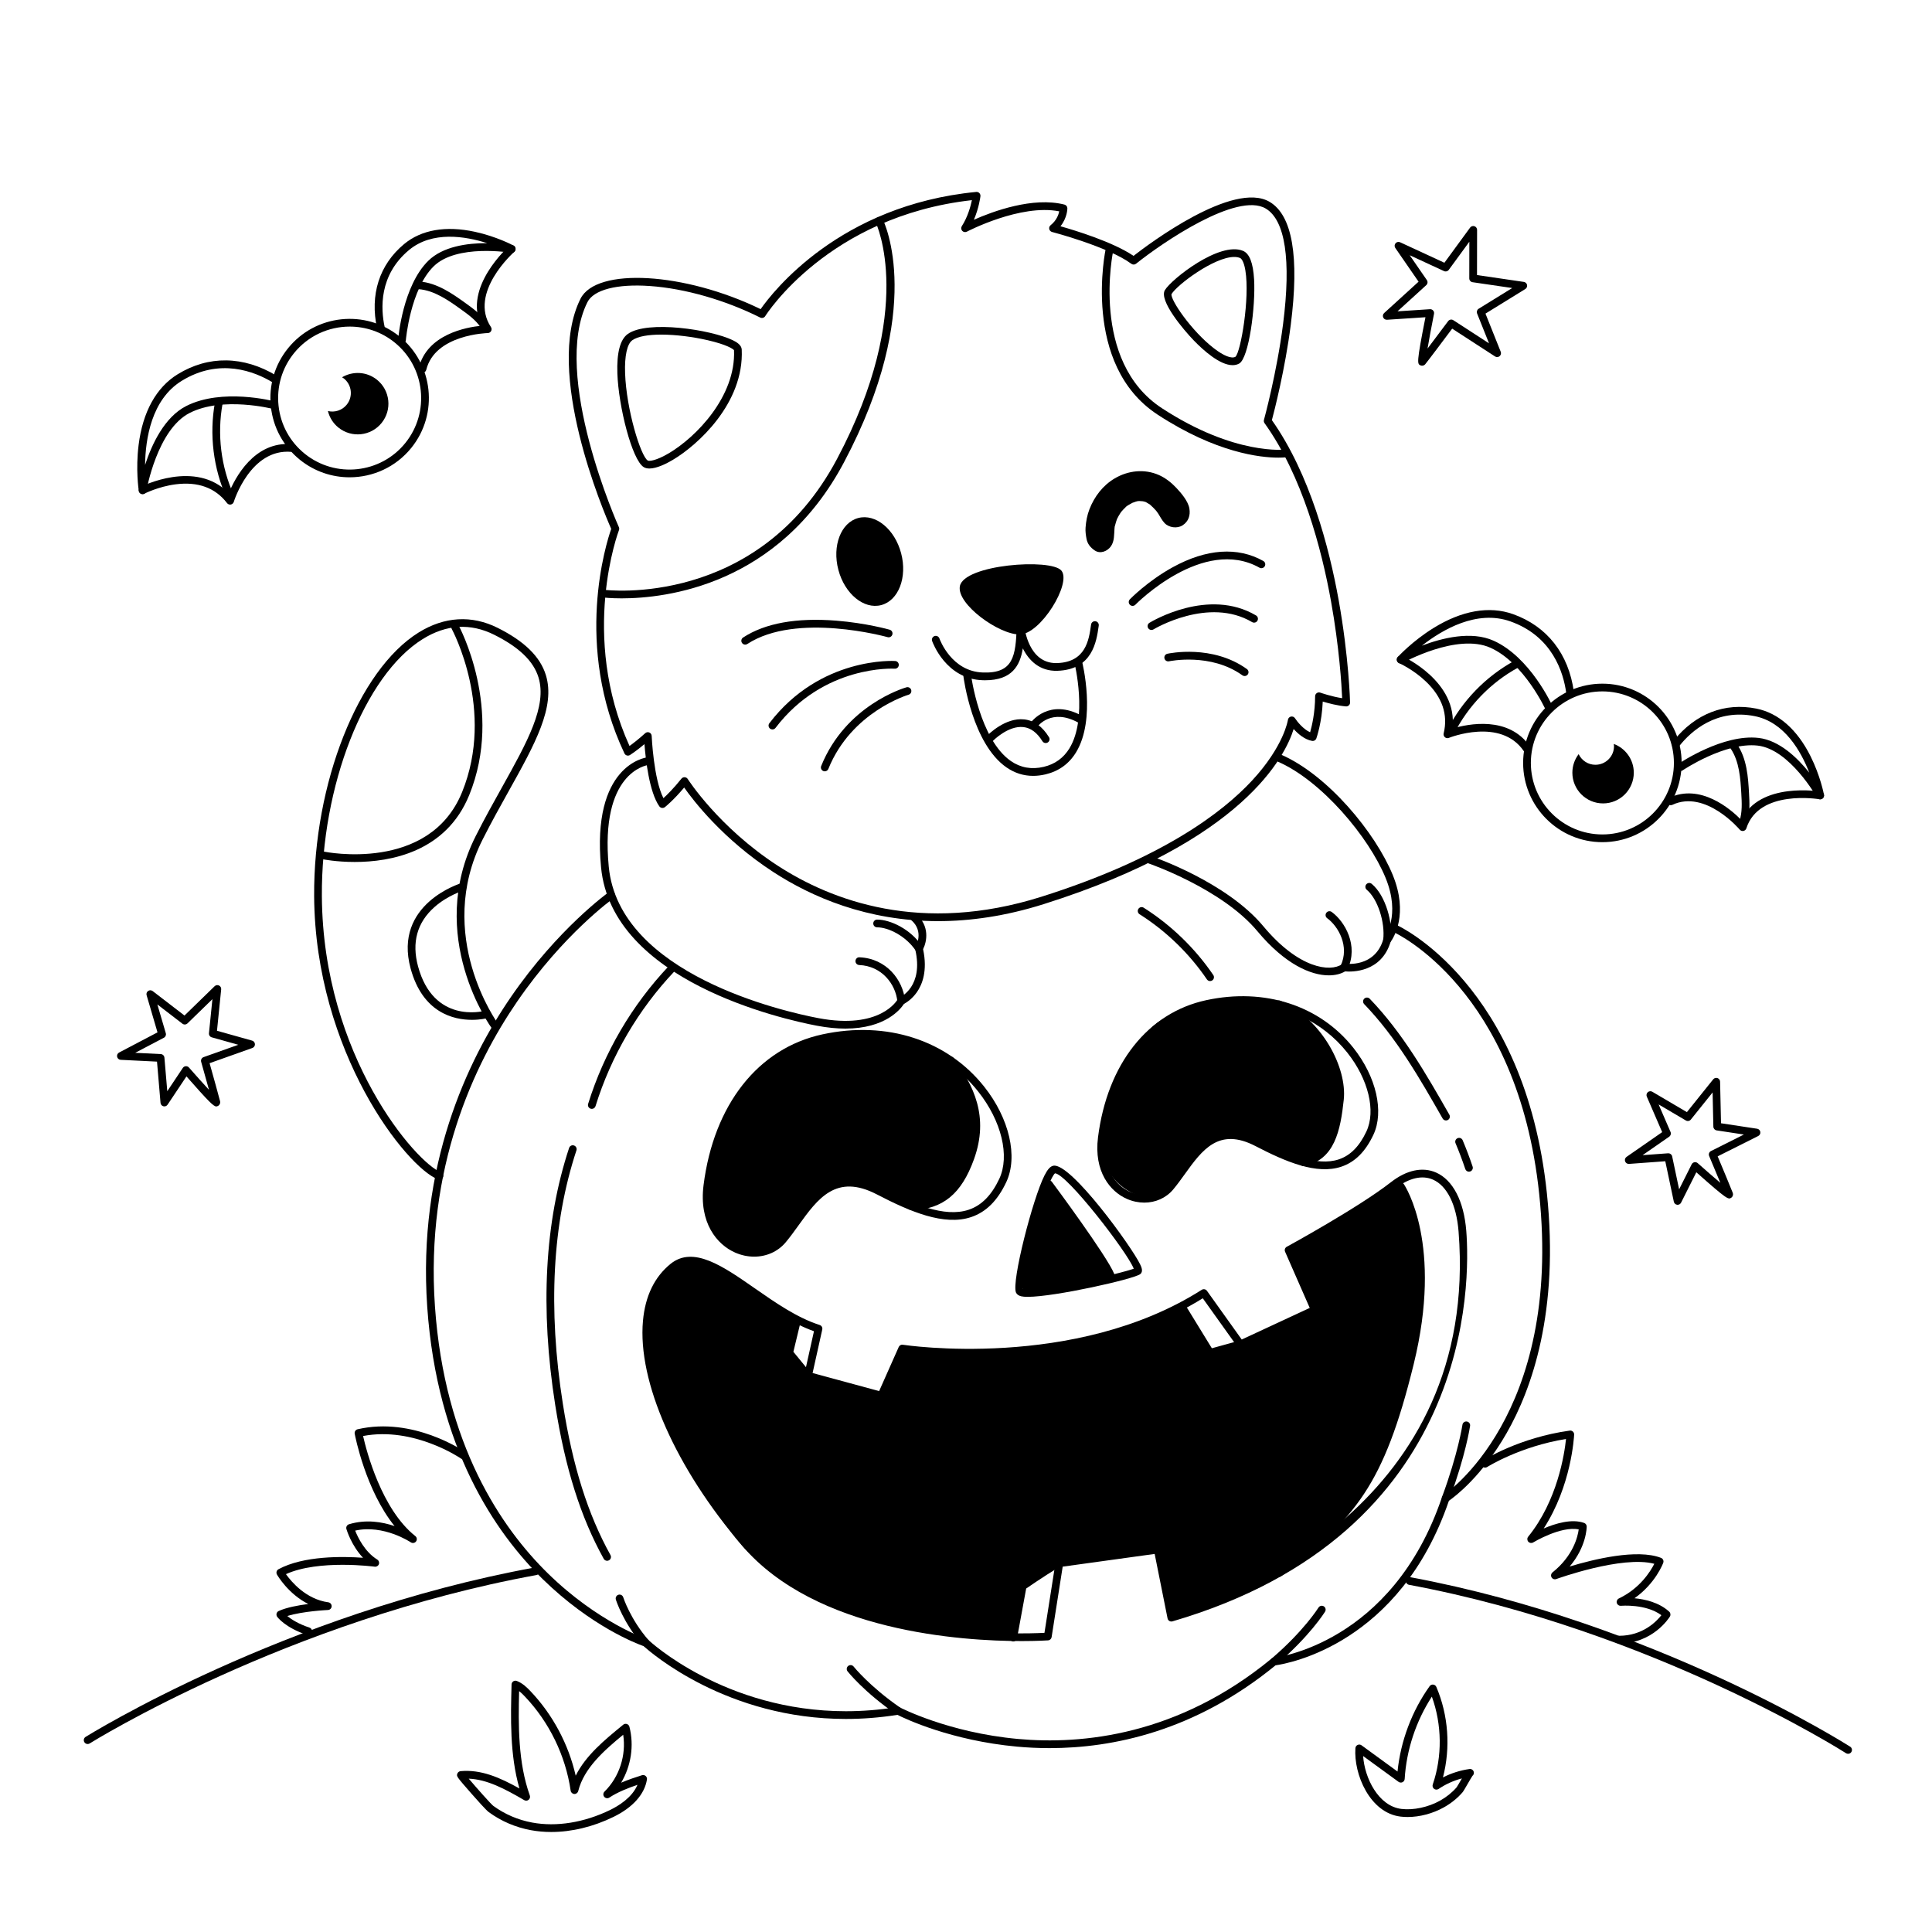 <?xml version="1.0" encoding="utf-8"?>
<!-- Generator: Adobe Illustrator 27.5.0, SVG Export Plug-In . SVG Version: 6.00 Build 0)  -->
<svg version="1.1" xmlns="http://www.w3.org/2000/svg" xmlns:xlink="http://www.w3.org/1999/xlink" x="0px" y="0px"
	 viewBox="0 0 500 500" style="enable-background:new 0 0 500 500;" xml:space="preserve">
<g id="BACKGROUND">
	<g>
		<rect style="fill:#FFFFFF;" width="500" height="500"/>
	</g>
</g>
<g id="OBJECTS">
	<g>
		<g>
			<path d="M195.177,325.221c-1.623,0-3.293-0.341-4.904-1.045c-4.766-2.08-9.421-7.759-8.194-17.457
				c2.636-20.85,14.141-35.44,30.776-39.03l0,0c16.624-3.587,32.272,1.475,41.855,13.54c6.517,8.206,8.81,18.14,5.705,24.719
				c-2.255,4.777-5.219,7.73-9.062,9.024c-7.014,2.367-15.87-1.414-24.396-5.85c-10.576-5.504-15.317,1.079-20.335,8.049
				c-1.061,1.473-2.157,2.995-3.287,4.344C201.308,323.933,198.331,325.221,195.177,325.221z M213.066,268.666l0.211,0.978
				c-23.367,5.042-28.268,29.844-29.214,37.325c-1.088,8.603,2.908,13.583,7.01,15.374c3.924,1.713,8.235,0.861,10.729-2.114
				c1.083-1.291,2.109-2.718,3.197-4.228c5.048-7.011,10.766-14.958,22.882-8.653c8.133,4.232,16.527,7.854,22.833,5.728
				c3.301-1.112,5.883-3.723,7.893-7.982c2.787-5.907,0.592-14.998-5.463-22.621c-9.1-11.456-24.008-16.252-39.867-12.829
				L213.066,268.666z"/>
		</g>
		<g>
			<path d="M296.142,311.236c-1.485,0.001-3.013-0.311-4.487-0.955c-4.355-1.901-8.611-7.087-7.492-15.938
				c2.397-18.961,12.866-32.23,28.002-35.497l0.211,0.977l-0.211-0.977c15.12-3.263,29.355,1.343,38.074,12.32
				c5.935,7.474,8.02,16.526,5.188,22.527c-2.057,4.359-4.765,7.055-8.276,8.238c-6.403,2.154-14.457-1.281-22.212-5.315
				c-9.527-4.957-13.806,0.985-18.335,7.275c-0.964,1.338-1.96,2.722-2.987,3.948C301.758,310.055,299.031,311.236,296.142,311.236z
				 M321.584,259.819c-2.932,0-5.945,0.322-8.998,0.981c-6.852,1.479-23.144,7.73-26.439,33.792
				c-0.98,7.758,2.615,12.244,6.308,13.855c3.524,1.537,7.391,0.776,9.628-1.893c0.98-1.17,1.912-2.463,2.897-3.832
				c4.603-6.391,9.815-13.637,20.882-7.88c7.362,3.831,14.961,7.112,20.648,5.193c2.97-1.001,5.295-3.355,7.107-7.196
				c2.515-5.329,0.527-13.539-4.945-20.43C342.189,264.245,332.446,259.819,321.584,259.819z"/>
		</g>
		<g>
			<path d="M264.402,424.707c-15.475,0-53.273-2.41-72.304-24.648c-17.282-20.195-27.13-42.511-25.699-58.24
				c0.582-6.402,2.982-11.356,7.132-14.724l0,0c5.878-4.771,13.581,0.592,21.736,6.269c5.406,3.765,10.996,7.657,16.864,9.543
				c0.492,0.158,0.782,0.665,0.671,1.169l-2.503,11.262l17.22,4.674l5.07-11.41c0.184-0.413,0.617-0.662,1.07-0.581
				c0.442,0.069,44.466,6.73,77.348-14.218c0.45-0.285,1.043-0.169,1.351,0.263l9.001,12.602l17.6-8.18l-6.382-14.55
				c-0.208-0.476-0.018-1.031,0.439-1.279c0.184-0.101,18.454-10.065,26.96-16.71c4.032-3.149,8.182-4.035,11.681-2.496
				c4.364,1.921,7.213,7.436,7.816,15.129c1.008,12.864,2.08,78.193-76.048,101.027c-0.269,0.077-0.56,0.041-0.798-0.105
				c-0.24-0.145-0.408-0.385-0.463-0.659l-3.338-16.69l-23.803,3.292l-2.865,18.234c-0.072,0.459-0.45,0.808-0.913,0.842
				C271.128,424.531,268.578,424.707,264.402,424.707z M174.79,328.649c-3.715,3.015-5.868,7.507-6.399,13.352
				c-1.384,15.211,8.283,36.96,25.227,56.759c12.249,14.313,32.617,20.017,47.548,22.281c14.027,2.127,26.019,1.697,29.141,1.535
				l2.855-18.173c0.069-0.435,0.414-0.774,0.852-0.835l25.472-3.522c0.515-0.074,1.013,0.275,1.117,0.794l3.308,16.537
				c15.531-4.748,79.061-28.561,73.568-98.639c-0.544-6.936-2.96-11.84-6.628-13.454c-2.794-1.23-6.219-0.434-9.645,2.241
				c-7.706,6.021-22.744,14.418-26.43,16.448l6.407,14.607c0.218,0.498-0.001,1.079-0.494,1.309l-19.239,8.942
				c-0.435,0.201-0.956,0.067-1.235-0.326l-8.936-12.51c-31.014,19.247-71.154,14.896-77.167,14.107l-5.113,11.505
				c-0.201,0.451-0.702,0.688-1.176,0.559l-18.969-5.148c-0.516-0.14-0.83-0.66-0.715-1.182l2.516-11.317
				c-5.848-2.074-11.509-6.016-16.53-9.513C186.279,329.543,179.501,324.827,174.79,328.649L174.79,328.649z M174.16,327.872h0.01
				H174.16z"/>
		</g>
		<g>
			<path d="M209.117,357.053c-0.29,0-0.577-0.125-0.775-0.367l-4.877-5.961c-0.198-0.242-0.271-0.564-0.197-0.867l1.896-7.858
				c0.13-0.537,0.671-0.868,1.206-0.737c0.537,0.129,0.867,0.669,0.737,1.206l-1.779,7.375l4.563,5.577
				c0.35,0.427,0.286,1.057-0.142,1.407C209.563,356.979,209.339,357.053,209.117,357.053z"/>
		</g>
		<g>
			<path d="M313.17,351.092c-0.342,0-0.667-0.176-0.853-0.477l-7.316-11.923c-0.289-0.471-0.142-1.087,0.329-1.376
				c0.469-0.288,1.085-0.143,1.376,0.329l6.923,11.282l7.133-1.968c0.528-0.145,1.083,0.165,1.229,0.698
				c0.147,0.532-0.165,1.083-0.698,1.23l-7.857,2.168C313.348,351.08,313.258,351.092,313.17,351.092z"/>
		</g>
		<g>
			<path d="M262.228,424.797c-0.06,0-0.12-0.005-0.182-0.017c-0.543-0.1-0.902-0.621-0.803-1.164l2.438-13.278
				c0.048-0.262,0.198-0.493,0.417-0.644c8.927-6.137,9.715-6.137,10.051-6.137c0.553,0,1,0.447,1,1c0,0.504-0.373,0.921-0.858,0.99
				c-0.804,0.289-4.967,2.99-8.718,5.561l-2.363,12.869C263.122,424.46,262.702,424.797,262.228,424.797z M274.151,405.558h-0.001
				H274.151z"/>
		</g>
		<g>
			<path d="M330.994,408.1c-0.296,0-0.588-0.13-0.785-0.379c-0.343-0.434-0.269-1.063,0.163-1.405
				c18.714-14.814,25.94-22.762,33.553-53.752c7.396-30.114-2.171-44.854-2.268-45c-0.308-0.458-0.185-1.079,0.273-1.387
				c0.458-0.31,1.079-0.187,1.387,0.273c0.419,0.623,10.155,15.626,2.549,46.59c-7.761,31.603-15.141,39.715-34.252,54.844
				C331.429,408.03,331.21,408.1,330.994,408.1z"/>
		</g>
		<g>
			<path d="M235.917,313.215c-0.537,0-0.98-0.427-0.998-0.968c-0.019-0.552,0.414-1.014,0.967-1.031
				c5.259-0.173,10.63-1.729,14.29-11.865c3.486-9.653,0.54-16.705-4.957-24.323c-0.323-0.447-0.223-1.072,0.226-1.396
				c0.449-0.323,1.073-0.223,1.396,0.226c5.078,7.036,9.225,15.077,5.217,26.173c-3.242,8.978-8.059,12.921-16.106,13.184
				C235.94,313.215,235.929,313.215,235.917,313.215z"/>
		</g>
		<g>
			<path d="M337.289,301.762c-0.473,0-0.893-0.336-0.982-0.816c-0.101-0.543,0.257-1.065,0.8-1.167
				c6.618-1.235,7.877-7.979,8.67-15.376c1.068-9.99-8.125-20.462-15.188-23.571c-0.505-0.223-0.734-0.813-0.512-1.318
				c0.223-0.504,0.807-0.734,1.318-0.512c10.755,4.735,17.259,17.3,16.369,25.614c-0.841,7.852-2.328,15.643-10.291,17.13
				C337.413,301.756,337.35,301.762,337.289,301.762z"/>
		</g>
		<g>
			<path d="M242.785,238.39c-18.425,0.001-32.814-6.301-42.716-12.752c-13.011-8.475-20.661-18.479-23.006-21.825
				c-2.85,3.393-4.904,5.005-4.998,5.078c-0.216,0.168-0.489,0.237-0.762,0.2c-0.269-0.04-0.512-0.189-0.67-0.412
				c-2.61-3.698-3.546-12.174-3.848-16.1c-2.19,1.842-3.673,2.774-3.747,2.821c-0.244,0.151-0.541,0.188-0.812,0.112
				c-0.274-0.081-0.501-0.274-0.623-0.532c-13.195-27.915-4.674-54.54-3.424-58.105c-1.916-4.331-17.419-40.613-7.947-59.56
				c4.108-8.217,27.026-6.846,46.618,2.688c3.1-4.438,20.441-26.895,55.795-30.332c0.3-0.03,0.6,0.079,0.811,0.295
				c0.212,0.217,0.314,0.517,0.279,0.817c-0.018,0.152-0.366,2.989-1.695,6.091c4.88-2.16,15.283-6.016,23.441-3.926
				c0.442,0.113,0.752,0.512,0.752,0.969c0,0.117-0.024,2.452-1.786,4.639c3.906,1.105,13.614,4.077,18.909,7.663
				c3.979-3.098,25.848-19.526,35.227-13.975c5.882,3.481,7.719,14.195,5.461,31.845c-1.468,11.472-4.261,22.305-4.883,24.641
				c9.864,13.975,14.836,32.981,17.272,46.524c2.659,14.775,2.96,26.424,2.963,26.54c0.007,0.283-0.107,0.557-0.314,0.751
				c-0.207,0.194-0.49,0.299-0.768,0.268c-2.184-0.182-4.56-0.818-5.99-1.254c-0.211,5.38-1.592,9.353-1.655,9.532
				c-0.164,0.463-0.644,0.743-1.122,0.65c-1.954-0.355-3.651-1.849-4.753-3.073c-2.131,6.9-12.848,28.96-64.679,45.316
				C260.214,237.109,251.088,238.39,242.785,238.39z M177.141,201.14c0.019,0,0.037,0.001,0.055,0.002
				c0.323,0.018,0.617,0.19,0.79,0.463c0.079,0.124,8.031,12.515,23.242,22.402c13.993,9.095,37.2,17.882,68.285,8.07
				c31.124-9.821,46.823-21.771,54.513-30.066c8.288-8.941,9.28-15.651,9.289-15.718c0.056-0.415,0.365-0.752,0.773-0.843
				c0.414-0.092,0.832,0.081,1.059,0.432c0.533,0.825,2.143,2.851,3.915,3.629c0.451-1.6,1.289-5.132,1.289-9.319
				c0-0.325,0.158-0.63,0.424-0.817c0.267-0.188,0.606-0.232,0.912-0.124c0.032,0.011,2.884,1.021,5.667,1.438
				c-0.146-3.273-0.74-13.154-2.894-25.112c-2.424-13.455-7.375-32.37-17.199-46.067c-0.177-0.246-0.231-0.559-0.151-0.85
				c0.033-0.119,3.323-12.088,4.953-24.843c2.113-16.535,0.558-26.857-4.499-29.851c-7.409-4.386-26.733,8.82-33.55,14.281
				c-0.354,0.285-0.855,0.293-1.22,0.023c-6.004-4.438-20.377-8.198-20.521-8.236c-0.366-0.095-0.647-0.389-0.727-0.759
				c-0.079-0.37,0.058-0.754,0.353-0.99c1.515-1.211,2.047-2.701,2.233-3.591c-10.014-1.979-23.762,5.182-23.904,5.257
				c-0.403,0.211-0.896,0.125-1.203-0.209c-0.307-0.335-0.35-0.834-0.104-1.217c1.534-2.388,2.283-5.158,2.609-6.727
				c-37.156,4.166-53.326,29.752-53.486,30.013c-0.271,0.439-0.833,0.602-1.299,0.37c-9.09-4.546-19.496-7.521-28.55-8.162
				c-8.51-0.603-14.561,0.963-16.174,4.191c-9.447,18.896,7.97,57.821,8.146,58.213c0.11,0.244,0.118,0.523,0.021,0.773
				c-0.105,0.272-10.258,27.208,2.73,55.864c0.89-0.638,2.342-1.745,4.064-3.313c0.287-0.261,0.698-0.332,1.059-0.183
				c0.357,0.149,0.597,0.493,0.613,0.881c0.005,0.119,0.496,11.151,3.041,16.121c0.965-0.88,2.66-2.548,4.663-5.053
				C176.55,201.277,176.838,201.14,177.141,201.14z"/>
		</g>
		<g>
			<path d="M168.069,121.251c-0.557,0-1.061-0.107-1.479-0.364c-3.033-1.867-6.522-15.685-6.816-24.253
				c-0.184-5.36,0.723-8.792,2.695-10.2c5.09-3.637,21.554-1.119,27.171,1.611c0.97,0.472,2.266,1.233,2.319,2.408l0,0
				c0.642,13.898-11.419,24.781-17.886,28.593C172.524,119.96,169.993,121.251,168.069,121.251z M171.14,86.597
				c-3.281,0-6.063,0.432-7.509,1.464c-1.334,0.953-2.012,4.053-1.858,8.505c0.323,9.437,4.047,21.499,5.866,22.618
				c0.362,0.224,2.158,0.062,5.419-1.86c7.082-4.175,17.41-14.721,16.907-26.694c-0.259-0.353-1.931-1.456-6.809-2.582
				C179.336,87.166,174.909,86.597,171.14,86.597z M189.988,90.663L189.988,90.663L189.988,90.663z"/>
		</g>
		<g>
			<path d="M318.993,94.505c-3.299,0-7.559-3.832-10.039-6.396c-2.626-2.715-9.089-10.347-7.48-13.027
				c1.689-2.815,14.111-12.673,20.207-10.166l0,0c1.686,0.695,2.628,3.12,2.879,7.415c0.407,6.976-1.346,20.356-3.858,21.753
				C320.176,94.375,319.6,94.505,318.993,94.505z M319.414,66.5c-5.188,0-14.777,7.197-16.226,9.61
				c-0.346,1.393,5.059,9.471,10.995,14.049c2.518,1.942,4.538,2.731,5.547,2.176c1.36-1.199,3.764-15.148,2.573-22.339
				c-0.439-2.649-1.17-3.144-1.385-3.231l0,0C320.478,66.583,319.971,66.5,319.414,66.5z"/>
		</g>
		<g>
			<path d="M248.407,151.739c0.998-5.655,23.575-7.316,26.284-4.065c2.71,3.252-5.419,16.529-10.839,16.529
				C258.433,164.204,247.594,156.346,248.407,151.739z"/>
		</g>
		<g>
			<ellipse transform="matrix(0.967 -0.255 0.255 0.967 -29.62 62.286)" cx="225.103" cy="145.236" rx="8.4" ry="11.652"/>
		</g>
		<g>
			<path d="M307.813,131.612c-0.321-1.928-2.125-4.016-3.412-5.383c-1.255-1.333-2.763-2.525-4.438-3.273
				c-3.741-1.673-8-1.212-11.5,0.868c-3.069,1.823-5.229,4.676-6.515,7.966c-0.594,1.519-0.885,3.126-1.006,4.75
				c-0.073,0.973,0.066,1.932,0.243,2.891c0.25,1.352,1.041,2.29,2.147,3.035c1.445,0.972,3.285,0.189,4.178-1.095
				c0.926-1.332,0.802-3.004,0.921-4.556l0.024-0.275c0.021-0.187,0.029-0.263,0.029-0.263c0.043-0.148,0.092-0.291,0.11-0.367
				c0.128-0.539,0.301-1.062,0.487-1.583c0.006-0.015,0.006-0.018,0.011-0.032c0.015-0.025,0.022-0.036,0.043-0.073
				c0.132-0.242,0.248-0.493,0.384-0.733c0.136-0.24,0.28-0.475,0.432-0.705c0.07-0.106,0.144-0.209,0.217-0.313
				c0.368-0.418,0.728-0.831,1.142-1.209c0.045-0.041,0.11-0.109,0.174-0.178c0.187-0.16,0.431-0.296,0.626-0.416
				c0.261-0.162,0.53-0.301,0.798-0.45c0.065-0.036,0.093-0.055,0.132-0.079c0.025-0.008,0.033-0.009,0.063-0.019
				c0.479-0.161,1.144-0.458,1.673-0.458c0.157,0.012,0.326,0.023,0.406,0.023c0.072,0,0.388,0.03,0.574,0.042
				c0.182,0.042,0.408,0.093,0.461,0.108c0.098,0.027,0.194,0.062,0.291,0.094c0.036,0.018,0.058,0.028,0.105,0.051
				c0.278,0.171,0.563,0.34,0.844,0.506c0.059,0.035,0.089,0.05,0.124,0.069c0.033,0.033,0.066,0.066,0.127,0.121
				c0.47,0.429,0.93,0.861,1.353,1.338c0.115,0.13,0.262,0.317,0.326,0.396c0.133,0.186,0.267,0.372,0.391,0.565
				c0.533,0.827,0.916,1.648,1.6,2.384c1.115,1.199,3.277,1.497,4.666,0.602C307.588,134.964,308.106,133.375,307.813,131.612z"/>
		</g>
		<g>
			<path d="M254.95,176.052c-0.199,0-0.403-0.003-0.611-0.009c-9.518-0.289-12.964-9.749-13.106-10.151
				c-0.184-0.52,0.09-1.09,0.609-1.274c0.518-0.185,1.091,0.087,1.276,0.607c0.125,0.35,3.148,8.572,11.281,8.818
				c7.905,0.281,8.449-4.317,8.726-11.773c0.02-0.524,0.44-0.944,0.965-0.962c0.513-0.021,0.974,0.373,1.029,0.895
				c0.04,0.389,1.072,9.405,8.18,9.405c0.092,0,0.184-0.001,0.277-0.004c7.412-0.239,8.228-5.979,8.767-9.776l0.029-0.205
				c0.078-0.547,0.587-0.924,1.132-0.849c0.547,0.078,0.927,0.585,0.849,1.132l-0.029,0.203
				c-0.557,3.914-1.592,11.201-10.684,11.493c-4.587,0.143-7.385-2.686-8.935-5.805C263.989,172.298,261.894,176.052,254.95,176.052
				z"/>
		</g>
		<g>
			<path d="M267.369,200.794c-2.479,0-4.786-0.732-6.892-2.192c-8.841-6.129-11.074-22.989-11.165-23.704
				c-0.069-0.548,0.318-1.048,0.866-1.118c0.551-0.058,1.048,0.318,1.118,0.866c0.021,0.166,2.214,16.695,10.322,22.314
				c2.505,1.735,5.37,2.241,8.507,1.497c2.896-0.685,5.139-2.305,6.663-4.815c4.787-7.881,1.305-22.006,1.268-22.148
				c-0.135-0.536,0.19-1.079,0.725-1.215c0.543-0.132,1.079,0.189,1.215,0.725c0.154,0.611,3.725,15.072-1.496,23.672
				c-1.814,2.988-4.477,4.915-7.914,5.729C269.485,200.664,268.412,200.794,267.369,200.794z"/>
		</g>
		<g>
			<path d="M270.628,192.301c-0.335,0-0.663-0.168-0.852-0.475c-1.371-2.219-3.026-3.45-4.92-3.658
				c-3.942-0.445-7.836,3.52-7.875,3.56c-0.386,0.395-1.018,0.404-1.413,0.019c-0.396-0.385-0.405-1.017-0.021-1.413
				c0.187-0.191,4.617-4.698,9.52-4.155c2.541,0.276,4.698,1.823,6.411,4.597c0.29,0.47,0.145,1.086-0.325,1.376
				C270.989,192.253,270.808,192.301,270.628,192.301z"/>
		</g>
		<g>
			<path d="M267.645,188.505c-0.202,0-0.406-0.062-0.583-0.188c-0.446-0.322-0.55-0.942-0.229-1.39
				c0.045-0.064,4.678-6.36,13.22-1.65c0.483,0.268,0.659,0.875,0.393,1.359c-0.267,0.482-0.874,0.657-1.359,0.393
				c-6.943-3.834-10.48,0.862-10.629,1.064C268.26,188.363,267.955,188.505,267.645,188.505z"/>
		</g>
		<g>
			<path d="M192.859,166.829c-0.326,0-0.646-0.159-0.838-0.453c-0.303-0.463-0.172-1.082,0.29-1.384
				c5.697-3.721,13.827-5.186,24.167-4.359c7.632,0.61,13.529,2.268,13.776,2.338c0.531,0.151,0.839,0.704,0.689,1.235
				c-0.15,0.53-0.695,0.846-1.235,0.688c-0.234-0.066-23.567-6.546-36.303,1.771C193.236,166.777,193.046,166.829,192.859,166.829z"
				/>
		</g>
		<g>
			<path d="M199.902,188.779c-0.211,0-0.424-0.066-0.605-0.204c-0.439-0.335-0.523-0.963-0.189-1.402
				c13.182-17.3,32.378-16.123,32.572-16.107c0.551,0.04,0.964,0.518,0.925,1.068c-0.04,0.55-0.497,0.96-1.068,0.926
				c-0.178-0.013-18.333-1.086-30.837,15.326C200.501,188.643,200.203,188.779,199.902,188.779z"/>
		</g>
		<g>
			<path d="M213.451,199.617c-0.125,0-0.252-0.023-0.374-0.072c-0.513-0.207-0.76-0.79-0.554-1.302
				c6.343-15.718,21.422-20.187,22.061-20.369c0.531-0.148,1.083,0.156,1.235,0.686c0.152,0.53-0.155,1.084-0.686,1.236
				c-0.146,0.043-14.788,4.406-20.755,19.194C214.222,199.381,213.847,199.617,213.451,199.617z"/>
		</g>
		<g>
			<path d="M293.118,156.804c-0.251,0-0.502-0.094-0.696-0.283c-0.397-0.385-0.406-1.017-0.022-1.413
				c0.188-0.192,4.65-4.755,11.108-8.31c8.696-4.784,16.797-5.343,23.429-1.621c0.481,0.271,0.653,0.88,0.383,1.361
				c-0.272,0.482-0.883,0.651-1.361,0.383c-14.587-8.192-31.95,9.401-32.123,9.579C293.639,156.702,293.378,156.804,293.118,156.804
				z"/>
		</g>
		<g>
			<path d="M297.997,163.036c-0.337,0-0.666-0.17-0.854-0.479c-0.288-0.472-0.14-1.087,0.332-1.375
				c0.618-0.377,15.286-9.17,27.586-1.905c0.476,0.281,0.633,0.895,0.353,1.37c-0.28,0.476-0.892,0.633-1.37,0.353
				c-11.276-6.665-25.385,1.803-25.525,1.89C298.354,162.989,298.174,163.036,297.997,163.036z"/>
		</g>
		<g>
			<path d="M322.111,174.959c-0.202,0-0.406-0.061-0.583-0.188c-8.213-5.903-18.876-3.65-18.982-3.629
				c-0.538,0.113-1.073-0.223-1.191-0.762c-0.118-0.54,0.223-1.073,0.762-1.191c0.472-0.104,11.649-2.46,20.58,3.959
				c0.448,0.322,0.551,0.946,0.228,1.396C322.728,174.815,322.422,174.959,322.111,174.959z"/>
		</g>
		<g>
			<path d="M160.879,154.854c-2.908,0-4.654-0.216-4.737-0.227c-0.547-0.074-0.931-0.577-0.857-1.125
				c0.075-0.547,0.577-0.929,1.125-0.857c0.394,0.055,39.675,4.836,60.223-33.892c20.605-38.831,10.123-60.92,10.015-61.139
				c-0.244-0.494-0.043-1.094,0.45-1.34c0.497-0.245,1.094-0.044,1.34,0.447c0.463,0.926,11.097,23.139-10.037,62.969
				C201.497,151.545,172.273,154.854,160.879,154.854z"/>
		</g>
		<g>
			<path d="M330.847,118.435c-4.631,0-16.045-1.198-31.23-11.111c-19.86-12.963-13.503-42.756-13.436-43.055
				c0.12-0.538,0.649-0.876,1.193-0.76c0.539,0.12,0.879,0.654,0.76,1.193c-0.063,0.286-6.118,28.744,12.577,40.947
				c18.905,12.341,31.971,10.704,32.101,10.686c0.546-0.085,1.052,0.305,1.129,0.851c0.077,0.547-0.302,1.052-0.848,1.13
				C332.966,118.333,332.193,118.435,330.847,118.435z"/>
		</g>
		<g>
			<path d="M218.787,266.199c-2.179,0-4.641-0.224-7.419-0.753c-8.831-1.683-53.028-11.566-55.816-40.992
				c-2.502-26.41,11.393-28.385,11.985-28.456c0.555-0.068,1.046,0.327,1.112,0.874c0.065,0.547-0.323,1.043-0.869,1.111
				c-0.519,0.068-12.544,1.941-10.238,26.281c2.653,28.005,45.614,37.581,54.2,39.217c16.045,3.059,20.431-4.585,20.61-4.911
				c0.107-0.197,0.282-0.358,0.49-0.446c0.25-0.109,6.229-2.84,4.021-12.403c-0.058-0.249-0.017-0.511,0.112-0.732
				c0.091-0.156,2.222-3.947-1.147-6.867c-0.417-0.362-0.462-0.993-0.101-1.411c0.363-0.417,0.994-0.461,1.411-0.101
				c3.488,3.024,2.756,7.032,1.756,9.032c1.198,5.604-0.213,9.159-1.628,11.167c-1.242,1.762-2.698,2.667-3.33,3.002
				C233.091,261.129,229.157,266.198,218.787,266.199z"/>
		</g>
		<g>
			<path d="M343.901,252.42c-4.612,0-11.313-2.816-18.493-11.432c-9.189-11.028-28.085-17.514-28.274-17.578
				c-0.523-0.177-0.804-0.744-0.627-1.268c0.177-0.523,0.745-0.804,1.268-0.627c0.797,0.27,19.616,6.726,29.171,18.191
				c9.213,11.056,17.366,11.903,20.341,9.844c0.211-0.146,0.474-0.205,0.724-0.166c0.318,0.051,7.837,1.098,9.995-6.335
				c0.037-0.13,0.101-0.251,0.185-0.355c0.18-0.225,4.425-5.686,0.392-15.517c-4.339-10.578-16.595-25.19-27.924-30.082
				c-0.507-0.219-0.74-0.808-0.522-1.314c0.219-0.508,0.809-0.74,1.315-0.521c12.16,5.251,24.512,20.262,28.98,31.158
				c4.155,10.127,0.248,16.261-0.561,17.369c-2.401,7.878-9.943,7.763-11.771,7.615C347.044,252.029,345.617,252.42,343.901,252.42z
				"/>
		</g>
		<g>
			<path d="M271.622,452.413c-2.992,0-5.815-0.146-8.437-0.388c-17.032-1.568-28.875-7.19-30.931-8.222
				c-4.645,0.735-9.1,1.061-13.34,1.061c-30.681,0.002-50.314-17.017-52.323-18.836c-1.762-0.622-13.597-5.099-26.121-17.336
				c-12.238-11.958-27.36-33.888-29.902-70.455c-2.539-36.542,10.371-63.783,21.648-80.2c12.222-17.793,25.251-27.088,25.381-27.18
				c0.451-0.317,1.074-0.21,1.394,0.241c0.318,0.451,0.21,1.074-0.241,1.394c-0.127,0.09-12.911,9.222-24.931,26.744
				c-11.075,16.145-23.753,42.933-21.255,78.862c2.493,35.885,17.271,57.378,29.228,69.09
				c12.965,12.698,25.513,16.972,25.638,17.013c0.14,0.047,0.269,0.124,0.376,0.227c0.219,0.209,19.72,18.435,51.099,18.436
				c4.242,0,8.696-0.332,13.354-1.088c0.211-0.036,0.434,0.001,0.626,0.103c0.124,0.065,12.562,6.52,30.564,8.161
				c16.575,1.512,41.41-0.867,65.614-20.784c0.153-0.126,0.342-0.203,0.539-0.223c0.306-0.03,30.69-3.424,43.589-41.598
				c0.072-0.215,0.217-0.399,0.408-0.522c0.309-0.198,30.775-20.473,24.745-77.907c-5.566-53.005-37.297-67.604-37.617-67.745
				c-0.505-0.224-0.733-0.813-0.511-1.319c0.224-0.503,0.811-0.732,1.319-0.511c0.33,0.146,33.112,15.222,38.797,69.366
				c3.218,30.643-3.885,50.673-10.411,62.08c-6.421,11.227-13.407,16.455-14.945,17.52c-12.67,37.027-41.516,42.119-44.865,42.586
				C309.25,448.058,287.935,452.412,271.622,452.413z"/>
		</g>
		<g>
			<path d="M265.961,335.623c-0.698,0-1.265-0.045-1.668-0.143c-0.688-0.167-1.143-0.493-1.354-0.969
				c-1.221-2.748,4.355-24.377,7.377-30.314c0.808-1.588,1.486-2.336,2.269-2.504c0,0,0,0,0.001,0
				c4.432-0.946,20.335,20.993,22.494,25.545c0.302,0.637,0.864,1.821,0.018,2.498C293.5,331.015,273.01,335.623,265.961,335.623z
				 M264.745,333.539c0.962,0.277,4.928,0.182,14.69-1.782c6.701-1.348,12.262-2.797,13.98-3.413
				c-1.612-4.229-17.251-24.499-20.376-24.69c-0.773,0.592-2.787,4.875-5.36,14.588
				C265.495,326.489,264.607,332.195,264.745,333.539z M273.089,303.619"/>
		</g>
		<g>
			<path d="M287.427,331.04c-0.393,0-0.766-0.233-0.925-0.619c-1.827-4.441-15.725-23.171-15.865-23.359
				c-0.329-0.443-0.237-1.07,0.206-1.399c0.445-0.33,1.07-0.236,1.4,0.206c0.578,0.779,14.188,19.122,16.109,23.791
				c0.21,0.511-0.033,1.096-0.544,1.306C287.683,331.016,287.554,331.04,287.427,331.04z"/>
		</g>
		<g>
			<path d="M113.733,305.297c-0.115,0-0.232-0.02-0.348-0.063c-8.141-3.016-31.817-32.896-32.085-73.28
				c-0.193-29.198,11.426-58.541,27.027-68.254c6.673-4.154,13.757-4.569,20.485-1.204c6.912,3.456,10.984,7.447,12.452,12.203
				c2.542,8.24-2.817,17.852-9.603,30.02c-2.207,3.958-4.489,8.051-6.739,12.505c-12.566,24.87,3.809,47.504,3.976,47.73
				c0.328,0.443,0.234,1.069-0.209,1.398c-0.443,0.325-1.07,0.235-1.398-0.208c-0.174-0.235-17.286-23.83-4.153-49.822
				c2.269-4.49,4.561-8.601,6.777-12.577c6.553-11.751,11.729-21.032,9.439-28.455c-1.298-4.206-5.038-7.806-11.436-11.004
				c-6.162-3.082-12.398-2.706-18.534,1.112c-15.059,9.377-26.273,37.983-26.084,66.543c0.275,41.508,24.549,69.11,30.78,71.419
				c0.518,0.191,0.782,0.767,0.59,1.285C114.521,305.048,114.139,305.297,113.733,305.297z"/>
		</g>
		<g>
			<path d="M91.81,223.077c-4.836,0-8.266-0.699-8.364-0.721c-0.54-0.115-0.884-0.645-0.769-1.186
				c0.114-0.541,0.654-0.885,1.186-0.77c0.272,0.059,27.202,5.518,35.719-15.386c8.65-21.233-2.545-42.018-2.659-42.226
				c-0.266-0.483-0.09-1.092,0.394-1.358c0.484-0.266,1.092-0.091,1.358,0.394c0.118,0.215,11.777,21.81,2.759,43.944
				C115.425,220.519,101.053,223.077,91.81,223.077z"/>
		</g>
		<g>
			<path d="M122.144,263.935c-4.78,0-12.769-1.829-15.879-13.3c-4.541-16.742,12.974-22.035,13.151-22.086
				c0.531-0.157,1.083,0.15,1.238,0.681c0.154,0.529-0.15,1.084-0.68,1.239c-0.041,0.012-4.08,1.218-7.525,4.27
				c-4.507,3.992-5.939,9.164-4.255,15.373c4.016,14.804,16.665,11.632,17.203,11.49c0.533-0.147,1.08,0.175,1.223,0.708
				s-0.172,1.08-0.705,1.224C125.868,263.546,124.346,263.935,122.144,263.935z"/>
		</g>
		<g>
			<path d="M153.163,286.977c-0.098,0-0.197-0.015-0.297-0.045c-0.527-0.164-0.822-0.724-0.658-1.252
				c4.119-13.269,11.347-25.61,20.902-35.692c0.379-0.402,1.013-0.418,1.413-0.038c0.401,0.38,0.418,1.013,0.038,1.413
				c-9.346,9.861-16.415,21.934-20.443,34.911C153.986,286.702,153.59,286.977,153.163,286.977z"/>
		</g>
		<g>
			<path d="M157.118,403.931c-0.352,0-0.692-0.185-0.875-0.515c-5.976-10.768-9.962-23.399-12.545-39.752
				c-3.949-25.012-2.743-47.412,3.585-66.579c0.173-0.523,0.734-0.814,1.263-0.636c0.524,0.173,0.81,0.738,0.636,1.263
				c-6.227,18.862-7.407,40.946-3.509,65.64c2.546,16.115,6.46,28.537,12.318,39.094c0.269,0.483,0.094,1.092-0.389,1.359
				C157.448,403.891,157.282,403.931,157.118,403.931z"/>
		</g>
		<g>
			<path d="M167.115,426.151c-0.278,0-0.556-0.116-0.753-0.343c-5.049-5.782-6.899-11.586-6.976-11.831
				c-0.165-0.526,0.129-1.087,0.655-1.252c0.528-0.166,1.088,0.129,1.253,0.655c0.018,0.056,1.816,5.663,6.573,11.113
				c0.363,0.416,0.32,1.047-0.096,1.41C167.582,426.07,167.348,426.151,167.115,426.151z"/>
		</g>
		<g>
			<path d="M232.418,443.765c-0.195,0-0.393-0.058-0.566-0.177c-8.158-5.619-12.327-10.822-12.5-11.041
				c-0.344-0.433-0.27-1.06,0.161-1.404c0.434-0.344,1.063-0.271,1.405,0.161c0.041,0.052,4.176,5.2,12.068,10.638
				c0.455,0.313,0.569,0.936,0.256,1.391C233.049,443.613,232.737,443.765,232.418,443.765z"/>
		</g>
		<g>
			<path d="M329.7,431.03c-0.282,0-0.564-0.119-0.761-0.352c-0.358-0.42-0.309-1.051,0.112-1.409
				c8.34-7.112,12.135-13.164,12.172-13.225c0.291-0.47,0.907-0.612,1.377-0.324c0.469,0.291,0.614,0.906,0.324,1.376
				c-0.158,0.257-3.976,6.36-12.576,13.694C330.161,430.951,329.929,431.03,329.7,431.03z"/>
		</g>
		<g>
			<path d="M374.139,388.757c-0.115,0-0.232-0.02-0.347-0.063c-0.519-0.191-0.783-0.767-0.591-1.284
				c4.152-11.222,5.267-18.604,5.277-18.677c0.08-0.546,0.576-0.926,1.135-0.844c0.546,0.08,0.924,0.588,0.844,1.134
				c-0.045,0.307-1.148,7.643-5.381,19.08C374.927,388.508,374.545,388.757,374.139,388.757z"/>
		</g>
		<g>
			<path d="M374.224,289.976c-0.348,0-0.685-0.181-0.869-0.504c-5.878-10.297-11.955-20.944-20.307-29.609
				c-0.384-0.398-0.372-1.031,0.025-1.414c0.398-0.384,1.031-0.371,1.414,0.025c8.525,8.846,14.666,19.604,20.603,30.006
				c0.274,0.48,0.107,1.091-0.372,1.364C374.562,289.934,374.392,289.976,374.224,289.976z"/>
		</g>
		<g>
			<path d="M380.162,303.23c-0.419,0-0.809-0.265-0.948-0.683c-0.751-2.245-1.599-4.492-2.521-6.679
				c-0.215-0.509,0.023-1.096,0.532-1.309c0.508-0.216,1.095,0.023,1.31,0.532c0.943,2.233,1.809,4.528,2.576,6.821
				c0.175,0.524-0.107,1.091-0.631,1.266C380.373,303.213,380.266,303.23,380.162,303.23z"/>
		</g>
		<g>
			<path d="M313.173,253.901c-0.32,0-0.635-0.153-0.828-0.438c-4.555-6.7-10.58-12.529-17.425-16.858
				c-0.467-0.295-0.606-0.912-0.311-1.379c0.295-0.466,0.911-0.607,1.379-0.311c7.075,4.474,13.304,10.499,18.011,17.423
				c0.31,0.457,0.191,1.079-0.265,1.39C313.562,253.845,313.367,253.901,313.173,253.901z"/>
		</g>
		<g>
			<path d="M273.608,309.265c-1.856-3.016-3.071-3.161-4.065-0.723c-0.994,2.439-5.6,20.865-5.329,23.484
				c0.271,2.619,1.987,2.258,3.794,2.258c1.806,0,17.342-2.348,18.065-2.71c0.723-0.361,1.626-2.71,0.361-4.516
				C285.169,325.253,274.33,310.439,273.608,309.265z"/>
		</g>
		<g>
			<path d="M307.841,261.303c-9.601,2.043-12.194,6.323-16.71,15.626c-4.516,9.303-6.684,16.62-5.69,22.401
				c0.994,5.781,7.136,10.387,11.471,10.478c4.335,0.09,6.865-4.697,10.116-8.581c3.252-3.884,9.755-8.942,13.097-7.136
				c3.342,1.806,10.929,4.336,13.82,5.51c2.89,1.174,6.594,0.813,8.22-1.174c1.626-1.987,5.058-10.929,4.516-16.981
				c-0.542-6.052-2.71-9.936-5.6-13.549c-2.89-3.613-8.039-8.491-14.723-8.852C319.673,258.683,312.086,260.4,307.841,261.303z"/>
		</g>
		<g>
			<path d="M208.755,269.884c-6.715,1.701-13.549,8.4-16.8,13.729c-3.252,5.329-7.949,12.645-8.581,18.878
				c-0.632,6.232-0.903,13.639,1.987,16.8c2.89,3.161,9.665,8.31,14.542,4.155c4.878-4.155,8.491-13.458,13.368-15.445
				c4.878-1.987,9.213-2.078,12.916-0.181c3.703,1.897,9.845,5.781,15.536,2.981c5.691-2.8,9.304-8.762,10.387-14.452
				s-0.542-10.749-1.987-14.633c-1.445-3.884-4.516-7.858-9.484-10.116C235.671,269.342,222.303,266.451,208.755,269.884z"/>
		</g>
		<g>
			<path d="M174.16,327.872c-7.466,4.448-8.039,13.007-5.51,26.194c2.529,13.187,15.536,37.575,24.207,46.788
				c8.671,9.213,22.762,14.271,29.627,16.62c6.865,2.348,14.452,4.155,20.413,4.697c5.961,0.542,14.813,1.987,16.8,1.806
				c1.987-0.181,3.613-1.264,3.794-5.058c0.181-3.794,0.361-7.587,2.89-9.574c2.529-1.987,5.239-4.878,9.936-5.419
				c4.697-0.542,22.039-4.336,23.304-2.89c1.264,1.445,2.348,8.49,2.348,8.852s0,7.587,1.806,8.129
				c1.806,0.542,22.581-5.058,31.975-13.549c9.394-8.49,18.968-17.162,24.207-35.407s8.671-24.93,8.129-37.756
				c-0.542-12.826-2.529-16.981-3.252-18.787c-0.723-1.807-1.084-7.949-5.239-5.239c-4.155,2.71-10.116,8.31-15.355,10.297
				c-5.239,1.987-10.658,4.697-10.297,7.226c0.361,2.529,5.419,10.297,5.6,11.381c0.181,1.084,0.361,2.89-1.806,4.155
				c-2.168,1.264-17.162,8.31-19.149,8.671c-1.987,0.361-4.697,1.987-6.323-0.181c-1.626-2.168-4.155-6.503-4.878-7.949
				c-0.723-1.445-1.084-4.336-4.697-1.806c-3.613,2.529-15.536,8.987-34.504,10.297c-19.284,1.332-28.362,0.903-30.349,0.361
				c-1.987-0.542-3.613-1.806-5.058,1.265c-1.445,3.071-3.071,9.394-5.781,9.936c-2.71,0.542-17.704-4.155-19.51-6.142
				c-1.806-1.987-3.794-4.878-3.432-7.407c0.361-2.529,3.974-4.155,0-7.226c-3.974-3.071-12.104-7.587-16.8-11.2
				S178.406,325.343,174.16,327.872z"/>
		</g>
		<g>
			<path d="M347.854,251.373c-0.144,0-0.29-0.031-0.429-0.097c-0.499-0.238-0.711-0.835-0.474-1.333
				c2.386-5.011-0.599-10.215-3.478-12.311c-0.447-0.325-0.546-0.95-0.221-1.396c0.323-0.448,0.948-0.546,1.397-0.221
				c3.438,2.501,6.986,8.742,4.109,14.787C348.586,251.163,348.228,251.373,347.854,251.373z"/>
		</g>
		<g>
			<path d="M358.965,244.328c-0.039,0-0.078-0.002-0.118-0.007c-0.548-0.064-0.94-0.562-0.876-1.11
				c0.536-4.556-1.451-10.6-4.253-12.934c-0.425-0.354-0.482-0.984-0.129-1.408c0.354-0.424,0.984-0.481,1.408-0.129
				c3.645,3.036,5.507,10.055,4.96,14.705C359.898,243.954,359.465,244.328,358.965,244.328z"/>
		</g>
		<g>
			<path d="M233.232,260.045c-0.506,0-0.939-0.382-0.993-0.896c-0.472-4.479-4.02-9.147-9.889-9.403
				c-0.552-0.025-0.98-0.491-0.955-1.043c0.024-0.55,0.468-1.002,1.043-0.955c6.998,0.305,11.228,5.861,11.789,11.192
				c0.059,0.549-0.34,1.041-0.89,1.099C233.302,260.043,233.267,260.045,233.232,260.045z"/>
		</g>
		<g>
			<path d="M237.84,246.496c-0.323,0-0.641-0.156-0.833-0.445c-2.528-3.792-7.073-6.059-10.007-6.059c-0.553,0-1-0.447-1-1
				c0-0.553,0.447-1,1-1c3.412,0,8.661,2.436,11.671,6.949c0.307,0.459,0.183,1.08-0.277,1.387
				C238.223,246.442,238.031,246.496,237.84,246.496z"/>
		</g>
	</g>
	<g>
		<g>
			<path d="M22.687,451.352c-0.333,0-0.657-0.166-0.848-0.468c-0.294-0.468-0.153-1.085,0.315-1.379
				c0.508-0.319,51.495-32.033,116.329-43.854c0.543-0.101,1.064,0.262,1.163,0.804c0.1,0.544-0.261,1.065-0.804,1.163
				c-64.46,11.753-115.12,43.263-115.624,43.58C23.053,451.302,22.868,451.352,22.687,451.352z"/>
		</g>
		<g>
			<path d="M478.283,453.881c-0.186,0-0.372-0.051-0.54-0.158c-0.493-0.317-50.063-31.828-113.091-43.575
				c-0.543-0.102-0.9-0.624-0.8-1.167c0.101-0.542,0.616-0.892,1.167-0.8c63.427,11.822,113.309,43.54,113.806,43.859
				c0.464,0.298,0.599,0.917,0.3,1.381C478.934,453.719,478.612,453.881,478.283,453.881z"/>
		</g>
		<g>
			<path d="M419.031,425.339c-0.553,0-1-0.447-1-1c0-0.553,0.447-1,1-1c6.121,0,9.687-3.729,10.932-5.325
				c-4.034-2.995-10.408-2.438-10.477-2.435c-0.481,0.038-0.929-0.262-1.058-0.73c-0.129-0.468,0.096-0.96,0.534-1.169
				c5.465-2.602,8.194-7.035,9.173-8.971c-8.311-2.217-25.204,3.885-25.382,3.949c-0.458,0.169-0.975-0.022-1.214-0.449
				c-0.24-0.427-0.136-0.965,0.246-1.271c5.382-4.306,6.537-9.275,6.784-11.125c-4.617-0.943-11.706,3.322-11.781,3.367
				c-0.417,0.253-0.953,0.169-1.273-0.197c-0.319-0.366-0.329-0.91-0.022-1.288c7.568-9.314,9.39-21.444,9.79-25.29
				c-11.96,1.933-20.313,7.198-20.397,7.253c-0.466,0.296-1.083,0.161-1.382-0.305c-0.297-0.465-0.161-1.083,0.304-1.381
				c0.376-0.24,9.367-5.919,22.44-7.734c0.293-0.046,0.592,0.051,0.812,0.252c0.22,0.2,0.339,0.487,0.325,0.785
				c-0.027,0.586-0.699,13.236-7.881,24.298c3.017-1.298,7.262-2.588,10.469-1.44c0.398,0.142,0.664,0.519,0.664,0.941
				c0,0.249-0.06,5.215-4.406,10.339c6.123-1.853,17.463-4.654,23.642-2.238c0.507,0.199,0.763,0.767,0.574,1.277
				c-0.093,0.252-2.026,5.354-7.446,9.176c2.714,0.249,6.362,1.063,8.99,3.471c0.352,0.323,0.427,0.851,0.178,1.259
				C431.994,418.642,427.8,425.339,419.031,425.339z"/>
		</g>
		<g>
			<path d="M79.771,423.171c-0.104,0-0.211-0.017-0.316-0.052c-5.662-1.888-7.642-4.589-7.723-4.703
				c-0.174-0.243-0.229-0.552-0.152-0.84c0.077-0.289,0.28-0.528,0.552-0.651c2.028-0.922,5.058-1.48,7.645-1.811
				c-5.181-2.611-7.952-7.366-8.099-7.622c-0.134-0.233-0.167-0.512-0.094-0.771c0.074-0.259,0.249-0.477,0.485-0.604
				c6.503-3.522,16.671-3.343,21.879-2.967c-3.016-3.177-4.234-7.222-4.297-7.434c-0.155-0.526,0.143-1.079,0.668-1.239
				c4.386-1.336,8.629-0.605,11.794,0.473c-7.482-9.281-10.188-23.215-10.317-23.898c-0.1-0.527,0.234-1.039,0.758-1.16
				c14.355-3.312,27.348,5.556,27.893,5.934c0.453,0.315,0.565,0.938,0.251,1.391c-0.315,0.454-0.938,0.567-1.392,0.252
				c-0.124-0.086-12.223-8.337-25.34-5.831c0.891,3.935,4.78,18.969,13.524,25.904c0.422,0.334,0.503,0.941,0.185,1.375
				c-0.319,0.433-0.926,0.534-1.368,0.235c-0.072-0.05-7.021-4.683-14.388-3.029c0.699,1.767,2.49,5.505,5.72,7.492
				c0.402,0.247,0.576,0.743,0.417,1.189c-0.158,0.444-0.602,0.714-1.076,0.654c-0.151-0.021-14.514-1.916-22.978,1.932
				c1.39,1.953,5.194,6.5,10.963,7.286c0.514,0.07,0.888,0.521,0.864,1.037c-0.023,0.517-0.438,0.931-0.955,0.953
				c-0.072,0.003-6.466,0.297-10.521,1.559c0.993,0.822,2.801,2.02,5.734,2.998c0.523,0.174,0.807,0.74,0.632,1.265
				C80.579,422.906,80.19,423.171,79.771,423.171z"/>
		</g>
	</g>
	<g>
		<path d="M368.025,94.644c-0.146,0-0.293-0.03-0.425-0.095c-0.813-0.396-1.052-0.511,1.307-12.448l-9.952,0.653
			c-0.443,0.016-0.819-0.216-0.985-0.606c-0.167-0.392-0.067-0.845,0.246-1.131l8.909-8.116l-6.02-8.724
			c-0.256-0.371-0.233-0.868,0.059-1.213c0.289-0.344,0.774-0.453,1.185-0.263l11.459,5.3l6.655-9.098
			c0.255-0.348,0.706-0.492,1.118-0.359c0.411,0.135,0.689,0.519,0.688,0.952l-0.02,11.688l12.119,1.774
			c0.416,0.061,0.75,0.375,0.835,0.787c0.085,0.411-0.097,0.832-0.454,1.053l-10.31,6.364l3.948,9.876
			c0.161,0.404,0.043,0.867-0.294,1.144c-0.337,0.278-0.813,0.306-1.179,0.066l-11.094-7.193c-1.728,2.306-6.465,8.622-6.977,9.22
			C368.644,94.51,368.332,94.644,368.025,94.644z M370.141,80.018c0.287,0,0.561,0.123,0.752,0.341
			c0.205,0.233,0.289,0.55,0.229,0.854c-0.631,3.173-1.266,6.569-1.675,8.992c1.575-2.084,3.712-4.93,5.333-7.097
			c0.314-0.42,0.901-0.527,1.345-0.239l9.237,5.989l-3.092-7.733c-0.181-0.451-0.01-0.967,0.403-1.222l8.689-5.363l-10.258-1.502
			c-0.492-0.072-0.857-0.494-0.855-0.991l0.016-9.485l-5.327,7.282c-0.281,0.384-0.796,0.517-1.227,0.316l-8.881-4.108l4.438,6.432
			c0.284,0.412,0.22,0.971-0.149,1.308l-7.443,6.78l8.401-0.552C370.097,80.019,370.12,80.018,370.141,80.018z"/>
	</g>
	<g>
		<path d="M55.98,286.35c-0.691,0-1.926-1.194-7.724-7.781l-4.885,7.321c-0.235,0.353-0.67,0.521-1.081,0.414
			c-0.411-0.107-0.711-0.46-0.747-0.884l-0.909-10.67l-9.395-0.469c-0.45-0.022-0.83-0.344-0.927-0.784
			c-0.097-0.439,0.112-0.891,0.512-1.101l9.939-5.22l-2.819-9.611c-0.121-0.415,0.038-0.862,0.396-1.107
			c0.355-0.245,0.831-0.232,1.174,0.032l8.232,6.33l7.803-7.589c0.302-0.293,0.751-0.367,1.133-0.184
			c0.378,0.183,0.602,0.583,0.56,1.001l-1.085,10.715l9.092,2.55c0.419,0.118,0.714,0.493,0.729,0.929
			c0.016,0.436-0.254,0.83-0.664,0.977l-11.071,3.936c0.719,2.559,2.585,9.217,2.73,9.9c0.094,0.445-0.133,0.944-0.539,1.148
			C56.277,286.283,56.143,286.35,55.98,286.35z M34.993,272.466l6.612,0.33c0.5,0.025,0.904,0.416,0.946,0.914l0.741,8.693
			l4.021-6.028c0.173-0.259,0.456-0.423,0.766-0.443c0.321-0.018,0.612,0.105,0.817,0.338c1.79,2.039,3.721,4.19,5.19,5.779
			c-0.61-2.208-1.408-5.055-2.026-7.251c-0.143-0.506,0.132-1.036,0.628-1.213l8.985-3.195l-6.87-1.927
			c-0.468-0.131-0.773-0.58-0.725-1.064l0.894-8.818l-6.454,6.277c-0.357,0.346-0.913,0.378-1.307,0.076l-6.486-4.987l2.187,7.453
			c0.134,0.457-0.073,0.945-0.495,1.167L34.993,272.466z"/>
	</g>
	<g>
		<path d="M434.166,311.799c-0.042,0-0.085-0.003-0.128-0.008c-0.422-0.055-0.763-0.37-0.851-0.785l-2.213-10.477l-9.381,0.688
			c-0.445,0.036-0.865-0.238-1.016-0.663c-0.15-0.426,0.002-0.898,0.372-1.155l9.223-6.403l-3.978-9.191
			c-0.172-0.397-0.068-0.86,0.256-1.147c0.324-0.288,0.795-0.332,1.17-0.112l8.947,5.27l6.81-8.49
			c0.263-0.328,0.704-0.453,1.102-0.321c0.398,0.135,0.669,0.505,0.679,0.925l0.24,10.767l9.335,1.415
			c0.432,0.064,0.771,0.401,0.838,0.832c0.068,0.43-0.149,0.854-0.539,1.05l-10.503,5.267c1.027,2.451,3.698,8.829,3.926,9.49
			c0.148,0.431-0.016,0.953-0.394,1.205c-0.76,0.509-0.942,0.623-9.053-6.574l-3.948,7.866
			C434.889,311.589,434.541,311.799,434.166,311.799z M431.774,298.468c0.469,0,0.879,0.328,0.978,0.793l1.803,8.536l3.251-6.477
			c0.14-0.278,0.4-0.476,0.705-0.534c0.304-0.058,0.621,0.028,0.854,0.235c2.026,1.804,4.207,3.702,5.861,5.098
			c-0.878-2.116-2.02-4.844-2.902-6.946c-0.204-0.485,0.003-1.046,0.474-1.281l8.525-4.275l-7.055-1.069
			c-0.48-0.072-0.84-0.48-0.851-0.966l-0.197-8.86l-5.633,7.022c-0.312,0.387-0.857,0.489-1.288,0.235l-7.049-4.152l3.085,7.127
			c0.188,0.438,0.044,0.947-0.348,1.219l-6.89,4.783l6.603-0.484C431.724,298.469,431.749,298.468,431.774,298.468z"/>
	</g>
	<g>
		<g>
			<path d="M414.695,217.953c-11.31,0-20.51-9.2-20.51-20.51c0-11.309,9.2-20.511,20.51-20.511s20.51,9.201,20.51,20.511
				C435.205,208.753,426.004,217.953,414.695,217.953z M414.695,178.933c-10.206,0-18.51,8.304-18.51,18.511
				c0,10.206,8.304,18.51,18.51,18.51c10.206,0,18.51-8.304,18.51-18.51C433.205,187.236,424.901,178.933,414.695,178.933z"/>
		</g>
		<g>
			<path d="M400.966,184.353c-0.382,0-0.746-0.22-0.913-0.59c-0.055-0.121-5.559-12.171-14.313-16.119
				c-8.64-3.894-22.624,3.856-22.764,3.936c-0.43,0.24-0.968,0.133-1.272-0.249c-0.306-0.384-0.288-0.933,0.042-1.296
				c0.151-0.166,3.771-4.117,9.224-7.494c7.327-4.537,14.441-5.788,20.574-3.614c8.824,3.128,14.425,10.269,15.77,20.108
				c0.018,0.135,0.031,0.231,0.042,0.286c0.174,0.524-0.12,1.052-0.644,1.226c-0.526,0.179-1.102-0.146-1.275-0.671
				c-0.022-0.066-0.061-0.26-0.104-0.57c-0.717-5.247-3.549-14.628-14.456-18.494c-8.692-3.079-17.613,2.146-22.893,6.286
				c5.201-1.983,12.779-3.891,18.579-1.275c9.451,4.262,15.079,16.599,15.314,17.121c0.227,0.504,0.002,1.096-0.502,1.322
				C401.243,184.324,401.103,184.353,400.966,184.353z"/>
		</g>
		<g>
			<path d="M395.186,194.83c-0.32,0-0.635-0.153-0.828-0.438c-5.967-8.782-19.255-3.484-19.389-3.43
				c-0.348,0.144-0.747,0.077-1.031-0.168c-0.284-0.245-0.408-0.629-0.319-0.994c1.18-4.857-0.361-9.368-4.58-13.41
				c-3.242-3.106-6.919-4.752-6.955-4.768c-0.505-0.224-0.734-0.813-0.511-1.318c0.224-0.505,0.813-0.732,1.317-0.512
				c0.152,0.067,14.542,6.561,12.992,18.753c4.08-1.22,14.627-3.376,20.13,4.724c0.311,0.456,0.191,1.078-0.266,1.389
				C395.575,194.775,395.379,194.83,395.186,194.83z"/>
		</g>
		<g>
			<path d="M471.062,206.859c-0.354,0-0.693-0.189-0.874-0.514c-0.069-0.124-7.017-12.436-15.307-13.387
				c-8.434-0.954-19.283,6.321-19.392,6.396c-0.459,0.311-1.08,0.191-1.39-0.265c-0.311-0.457-0.191-1.079,0.265-1.39
				c0.469-0.318,11.58-7.78,20.745-6.728c5.394,0.618,10.082,5.169,13.132,8.995c-2.144-5.538-6.414-13.081-14.078-14.62
				c-9.994-2.008-16.475,3.886-19.447,7.577c-0.183,0.227-0.309,0.363-0.357,0.404c-0.418,0.36-1.05,0.313-1.409-0.108
				c-0.345-0.401-0.314-0.997,0.057-1.362c0.034-0.039,0.085-0.104,0.152-0.188c5.623-6.985,13.225-9.922,21.399-8.284
				c5.692,1.143,10.527,5.386,13.981,12.268c2.564,5.11,3.468,9.821,3.505,10.02c0.091,0.481-0.182,0.958-0.643,1.125
				C471.29,206.84,471.175,206.859,471.062,206.859z"/>
		</g>
		<g>
			<path d="M451.005,215.063c-0.293,0-0.576-0.13-0.768-0.359c-0.088-0.104-8.854-10.42-17.415-6.419
				c-0.5,0.235-1.095,0.019-1.329-0.481c-0.234-0.5-0.019-1.096,0.481-1.329c8.104-3.794,15.856,2.862,18.685,5.738
				c4.729-10.022,20.411-7.367,20.577-7.337c0.544,0.097,0.906,0.615,0.81,1.159c-0.097,0.543-0.619,0.902-1.159,0.81
				c-0.154-0.027-15.681-2.643-18.93,7.523c-0.11,0.348-0.402,0.606-0.76,0.677C451.133,215.056,451.069,215.063,451.005,215.063z"
				/>
		</g>
		<g>
			<path d="M375.41,190.453c-0.151,0-0.305-0.034-0.448-0.106c-0.494-0.249-0.692-0.85-0.444-1.343
				c3.806-7.562,9.996-13.953,17.431-18c0.488-0.266,1.094-0.085,1.356,0.399c0.265,0.485,0.085,1.093-0.399,1.356
				c-7.081,3.854-12.977,9.942-16.601,17.143C376.128,190.252,375.776,190.453,375.41,190.453z"/>
		</g>
		<g>
			<path d="M451.129,213.787c-0.105,0-0.21-0.017-0.315-0.051c-0.524-0.174-0.809-0.739-0.635-1.264
				c0.748-2.258,0.604-4.75,0.466-7.159c-0.213-3.702-0.478-8.309-2.802-11.656c-0.315-0.454-0.203-1.077,0.251-1.392
				c0.454-0.316,1.077-0.201,1.392,0.251c2.646,3.811,2.928,8.73,3.155,12.682c0.143,2.477,0.305,5.283-0.564,7.903
				C451.94,213.522,451.549,213.787,451.129,213.787z"/>
		</g>
		<g>
			<path d="M417.646,192.53c0.023,0.192,0.058,0.38,0.058,0.578c0,2.66-2.156,4.816-4.816,4.816c-1.919,0-3.562-1.13-4.336-2.754
				c-1.016,1.335-1.625,2.995-1.625,4.802c0,4.39,3.559,7.949,7.949,7.949c4.39,0,7.948-3.559,7.948-7.949
				C422.824,196.559,420.668,193.656,417.646,192.53z"/>
		</g>
	</g>
	<g>
		<g>
			<path d="M90.472,123.525c-4.521,0-9.07-1.483-12.856-4.537c-4.265-3.44-6.935-8.333-7.518-13.781
				c-0.583-5.447,0.99-10.795,4.43-15.06c7.1-8.802,20.036-10.188,28.841-3.088l0,0c8.803,7.101,10.188,20.038,3.088,28.841
				C102.41,120.916,96.465,123.525,90.472,123.525z M90.51,84.521c-5.409,0-10.773,2.354-14.426,6.882
				c-3.104,3.849-4.523,8.675-3.997,13.591c0.526,4.917,2.936,9.334,6.784,12.438c7.945,6.407,19.622,5.157,26.028-2.787
				c6.407-7.943,5.156-19.62-2.787-26.028l0,0C98.697,85.86,94.59,84.521,90.51,84.521z"/>
		</g>
		<g>
			<path d="M36.905,127.875c-0.002,0-0.004,0-0.006,0c-0.491-0.003-0.907-0.361-0.982-0.847c-0.034-0.222-0.838-5.519-0.042-11.884
				c1.068-8.553,4.562-14.875,10.103-18.283c7.976-4.908,17.051-4.782,25.553,0.351c0.116,0.07,0.199,0.121,0.248,0.147
				c0.518,0.193,0.743,0.754,0.55,1.271c-0.194,0.518-0.807,0.765-1.324,0.57c-0.063-0.023-0.239-0.114-0.507-0.276
				c-4.534-2.736-13.613-6.423-23.473-0.359c-7.851,4.829-9.387,15.057-9.479,21.765c1.722-5.293,4.994-12.389,10.672-15.262
				c9.25-4.681,22.387-1.317,22.941-1.171c0.534,0.14,0.853,0.686,0.713,1.22c-0.139,0.533-0.687,0.849-1.22,0.715
				c-0.129-0.033-12.965-3.313-21.532,1.021c-8.458,4.279-11.202,20.029-11.229,20.188C37.81,127.523,37.393,127.875,36.905,127.875
				z"/>
		</g>
		<g>
			<path d="M59.549,130.589c-0.308,0-0.603-0.143-0.794-0.392c-3.04-3.967-7.518-5.599-13.313-4.854
				c-4.454,0.574-8.043,2.402-8.078,2.421c-0.49,0.251-1.095,0.061-1.348-0.431c-0.253-0.49-0.061-1.093,0.43-1.347
				c0.147-0.075,14.24-7.198,22.754,1.661c1.615-3.944,6.55-13.488,16.313-12.704c0.551,0.046,0.96,0.528,0.915,1.079
				c-0.046,0.55-0.517,0.959-1.079,0.915c-10.549-0.878-14.8,12.8-14.842,12.938c-0.107,0.359-0.408,0.629-0.777,0.697
				C59.669,130.583,59.609,130.589,59.549,130.589z"/>
		</g>
		<g>
			<path d="M104.038,88.955c-0.027,0-0.055-0.001-0.083-0.004c-0.551-0.045-0.96-0.527-0.915-1.078
				c0.047-0.563,1.21-13.892,7.786-20.37c3.804-3.746,10.14-4.575,15.003-4.575c0.081,0,0.163,0,0.244,0
				c-5.657-1.807-14.209-3.219-20.218,1.78c-7.842,6.524-7.319,15.267-6.311,19.896c0.062,0.283,0.088,0.464,0.09,0.527
				c0.019,0.552-0.415,1.014-0.967,1.031c-0.494,0.034-0.976-0.379-1.027-0.898c-0.009-0.051-0.026-0.129-0.05-0.234
				c-1.909-8.761,0.571-16.523,6.985-21.859c4.465-3.714,10.801-4.812,18.328-3.182c5.587,1.212,9.821,3.466,9.999,3.562
				c0.432,0.231,0.632,0.743,0.472,1.206c-0.159,0.464-0.63,0.743-1.115,0.66c-0.141-0.023-14.083-2.344-20.029,3.511
				c-6.045,5.955-7.186,18.979-7.196,19.109C104.991,88.56,104.553,88.955,104.038,88.955z"/>
		</g>
		<g>
			<path d="M109.341,96.481c-0.079,0-0.159-0.009-0.239-0.029c-0.537-0.132-0.864-0.673-0.732-1.209
				c2.135-8.687,12.184-10.545,16.197-10.94c-4.834-9.976,7.08-20.514,7.207-20.624c0.417-0.363,1.047-0.319,1.41,0.098
				c0.362,0.416,0.319,1.047-0.097,1.41c-0.12,0.104-11.902,10.546-6.028,19.459c0.201,0.304,0.22,0.693,0.049,1.017
				c-0.17,0.322-0.502,0.526-0.867,0.533c-0.137,0.002-13.673,0.344-15.93,9.524C110.2,96.175,109.79,96.481,109.341,96.481z"/>
		</g>
		<g>
			<path d="M59.611,129.584c-0.381,0-0.744-0.218-0.912-0.587c-3.495-7.708-4.584-16.54-3.067-24.867
				c0.099-0.544,0.621-0.906,1.162-0.805c0.544,0.099,0.904,0.619,0.805,1.162c-1.444,7.932-0.406,16.343,2.923,23.684
				c0.228,0.503,0.005,1.096-0.498,1.324C59.889,129.556,59.748,129.584,59.611,129.584z"/>
		</g>
		<g>
			<path d="M125.31,85.297c-0.329,0-0.65-0.162-0.842-0.459c-1.287-1.998-3.317-3.451-5.28-4.856
				c-3.015-2.159-6.767-4.845-10.832-5.139c-0.551-0.039-0.965-0.519-0.925-1.069c0.04-0.551,0.534-0.968,1.069-0.925
				c4.627,0.334,8.633,3.202,11.852,5.506c2.018,1.444,4.304,3.081,5.798,5.401c0.299,0.464,0.165,1.083-0.3,1.382
				C125.683,85.245,125.495,85.297,125.31,85.297z"/>
		</g>
		<g>
			<path d="M88.52,97.641c0.164,0.102,0.332,0.193,0.486,0.317c2.07,1.67,2.395,4.702,0.725,6.772
				c-1.205,1.493-3.116,2.063-4.866,1.646c0.402,1.629,1.311,3.146,2.718,4.28c3.417,2.756,8.421,2.22,11.177-1.197
				c2.756-3.417,2.22-8.421-1.197-11.177C94.907,96.14,91.294,95.996,88.52,97.641z"/>
		</g>
	</g>
	<g>
		<path d="M142.663,474.118c-1.799,0-3.563-0.155-5.27-0.47l0,0c-3.984-0.734-7.652-2.307-10.903-4.673
			c-0.664-0.483-3.065-3.179-4.438-4.742c-3.911-4.457-3.897-4.508-3.727-5.128c0.109-0.4,0.46-0.695,0.875-0.734
			c5.286-0.474,10.116,1.625,15.232,4.487c-2.519-8.744-2.266-18.354-2.041-26.92c0.009-0.325,0.175-0.625,0.445-0.806
			c0.27-0.182,0.61-0.218,0.915-0.101c1.491,0.575,2.615,1.676,3.552,2.662c5.752,6.054,9.828,13.708,11.689,21.854
			c2.572-5.222,7.521-9.278,11.98-12.934l0.318-0.261c0.264-0.217,0.621-0.283,0.944-0.177c0.324,0.105,0.572,0.369,0.657,0.7
			c1.262,4.88,0.418,10.185-2.138,14.49c1.853-0.79,3.747-1.423,5.39-1.938c0.33-0.105,0.692-0.028,0.952,0.197
			c0.263,0.227,0.389,0.572,0.334,0.914c-0.607,3.819-3.681,7.256-8.654,9.676C153.494,472.787,147.93,474.118,142.663,474.118z
			 M137.757,471.682c6.284,1.158,13.438-0.001,20.145-3.264c2.179-1.06,5.704-3.211,7.074-6.507
			c-2.438,0.824-5.149,1.897-7.28,3.302c-0.431,0.283-1.006,0.194-1.328-0.206c-0.324-0.4-0.291-0.98,0.076-1.342
			c3.842-3.78,5.655-9.411,4.837-14.715c-4.908,4.041-10.154,8.633-11.635,14.571c-0.117,0.463-0.551,0.792-1.02,0.757
			c-0.478-0.024-0.871-0.382-0.94-0.854c-1.322-9.065-5.523-17.714-11.831-24.353c-0.453-0.476-0.953-0.983-1.507-1.407
			c-0.219,8.788-0.278,18.523,2.771,27.009c0.142,0.396,0.021,0.838-0.302,1.107c-0.323,0.27-0.782,0.307-1.143,0.096
			c-5.003-2.919-9.593-5.362-14.362-5.559c1.97,2.327,5.77,6.608,6.355,7.042C130.674,469.547,134.07,471.002,137.757,471.682
			L137.757,471.682z"/>
	</g>
	<g>
		<path d="M364.284,470.241c-0.628,0-1.244-0.036-1.843-0.109c-7.925-0.966-12.135-10.966-11.664-17.709
			c0.025-0.363,0.246-0.684,0.576-0.837c0.33-0.153,0.718-0.117,1.011,0.098l9.315,6.787c0.796-7.879,3.714-15.659,8.309-22.087
			c0.21-0.293,0.563-0.455,0.922-0.412c0.359,0.039,0.669,0.269,0.812,0.602c3.127,7.318,3.72,15.719,1.712,23.422
			c2.147-1.097,4.479-1.838,6.861-2.172c0.002-0.001,0.005-0.001,0.007-0.001c0.545-0.086,1.052,0.305,1.128,0.853
			c0.05,0.358-0.097,0.699-0.358,0.913c-0.223,0.305-0.827,1.357-1.235,2.069c-0.775,1.352-1.141,1.972-1.381,2.246
			c-1.33,1.52-2.941,2.813-4.789,3.845C370.79,469.355,367.401,470.241,364.284,470.241z M352.776,454.459
			c0.382,5.687,3.94,12.961,9.907,13.689c3.118,0.378,6.955-0.44,10.008-2.146c1.646-0.92,3.08-2.069,4.26-3.417
			c0.155-0.19,0.73-1.191,1.149-1.923c0.083-0.144,0.161-0.28,0.235-0.409c-2.146,0.563-4.199,1.487-6.034,2.727
			c-0.357,0.239-0.826,0.225-1.167-0.035c-0.342-0.261-0.478-0.711-0.339-1.117c2.494-7.3,2.394-15.483-0.231-22.738
			c-4.103,6.312-6.585,13.805-7.033,21.301c-0.021,0.365-0.241,0.689-0.571,0.845c-0.331,0.156-0.721,0.119-1.016-0.096
			L352.776,454.459z M380.577,459.803L380.577,459.803c0.008-0.001,0.016-0.002,0.023-0.003c-0.007,0.001-0.014,0.002-0.022,0.003
			H380.577z"/>
	</g>
</g>
</svg>
